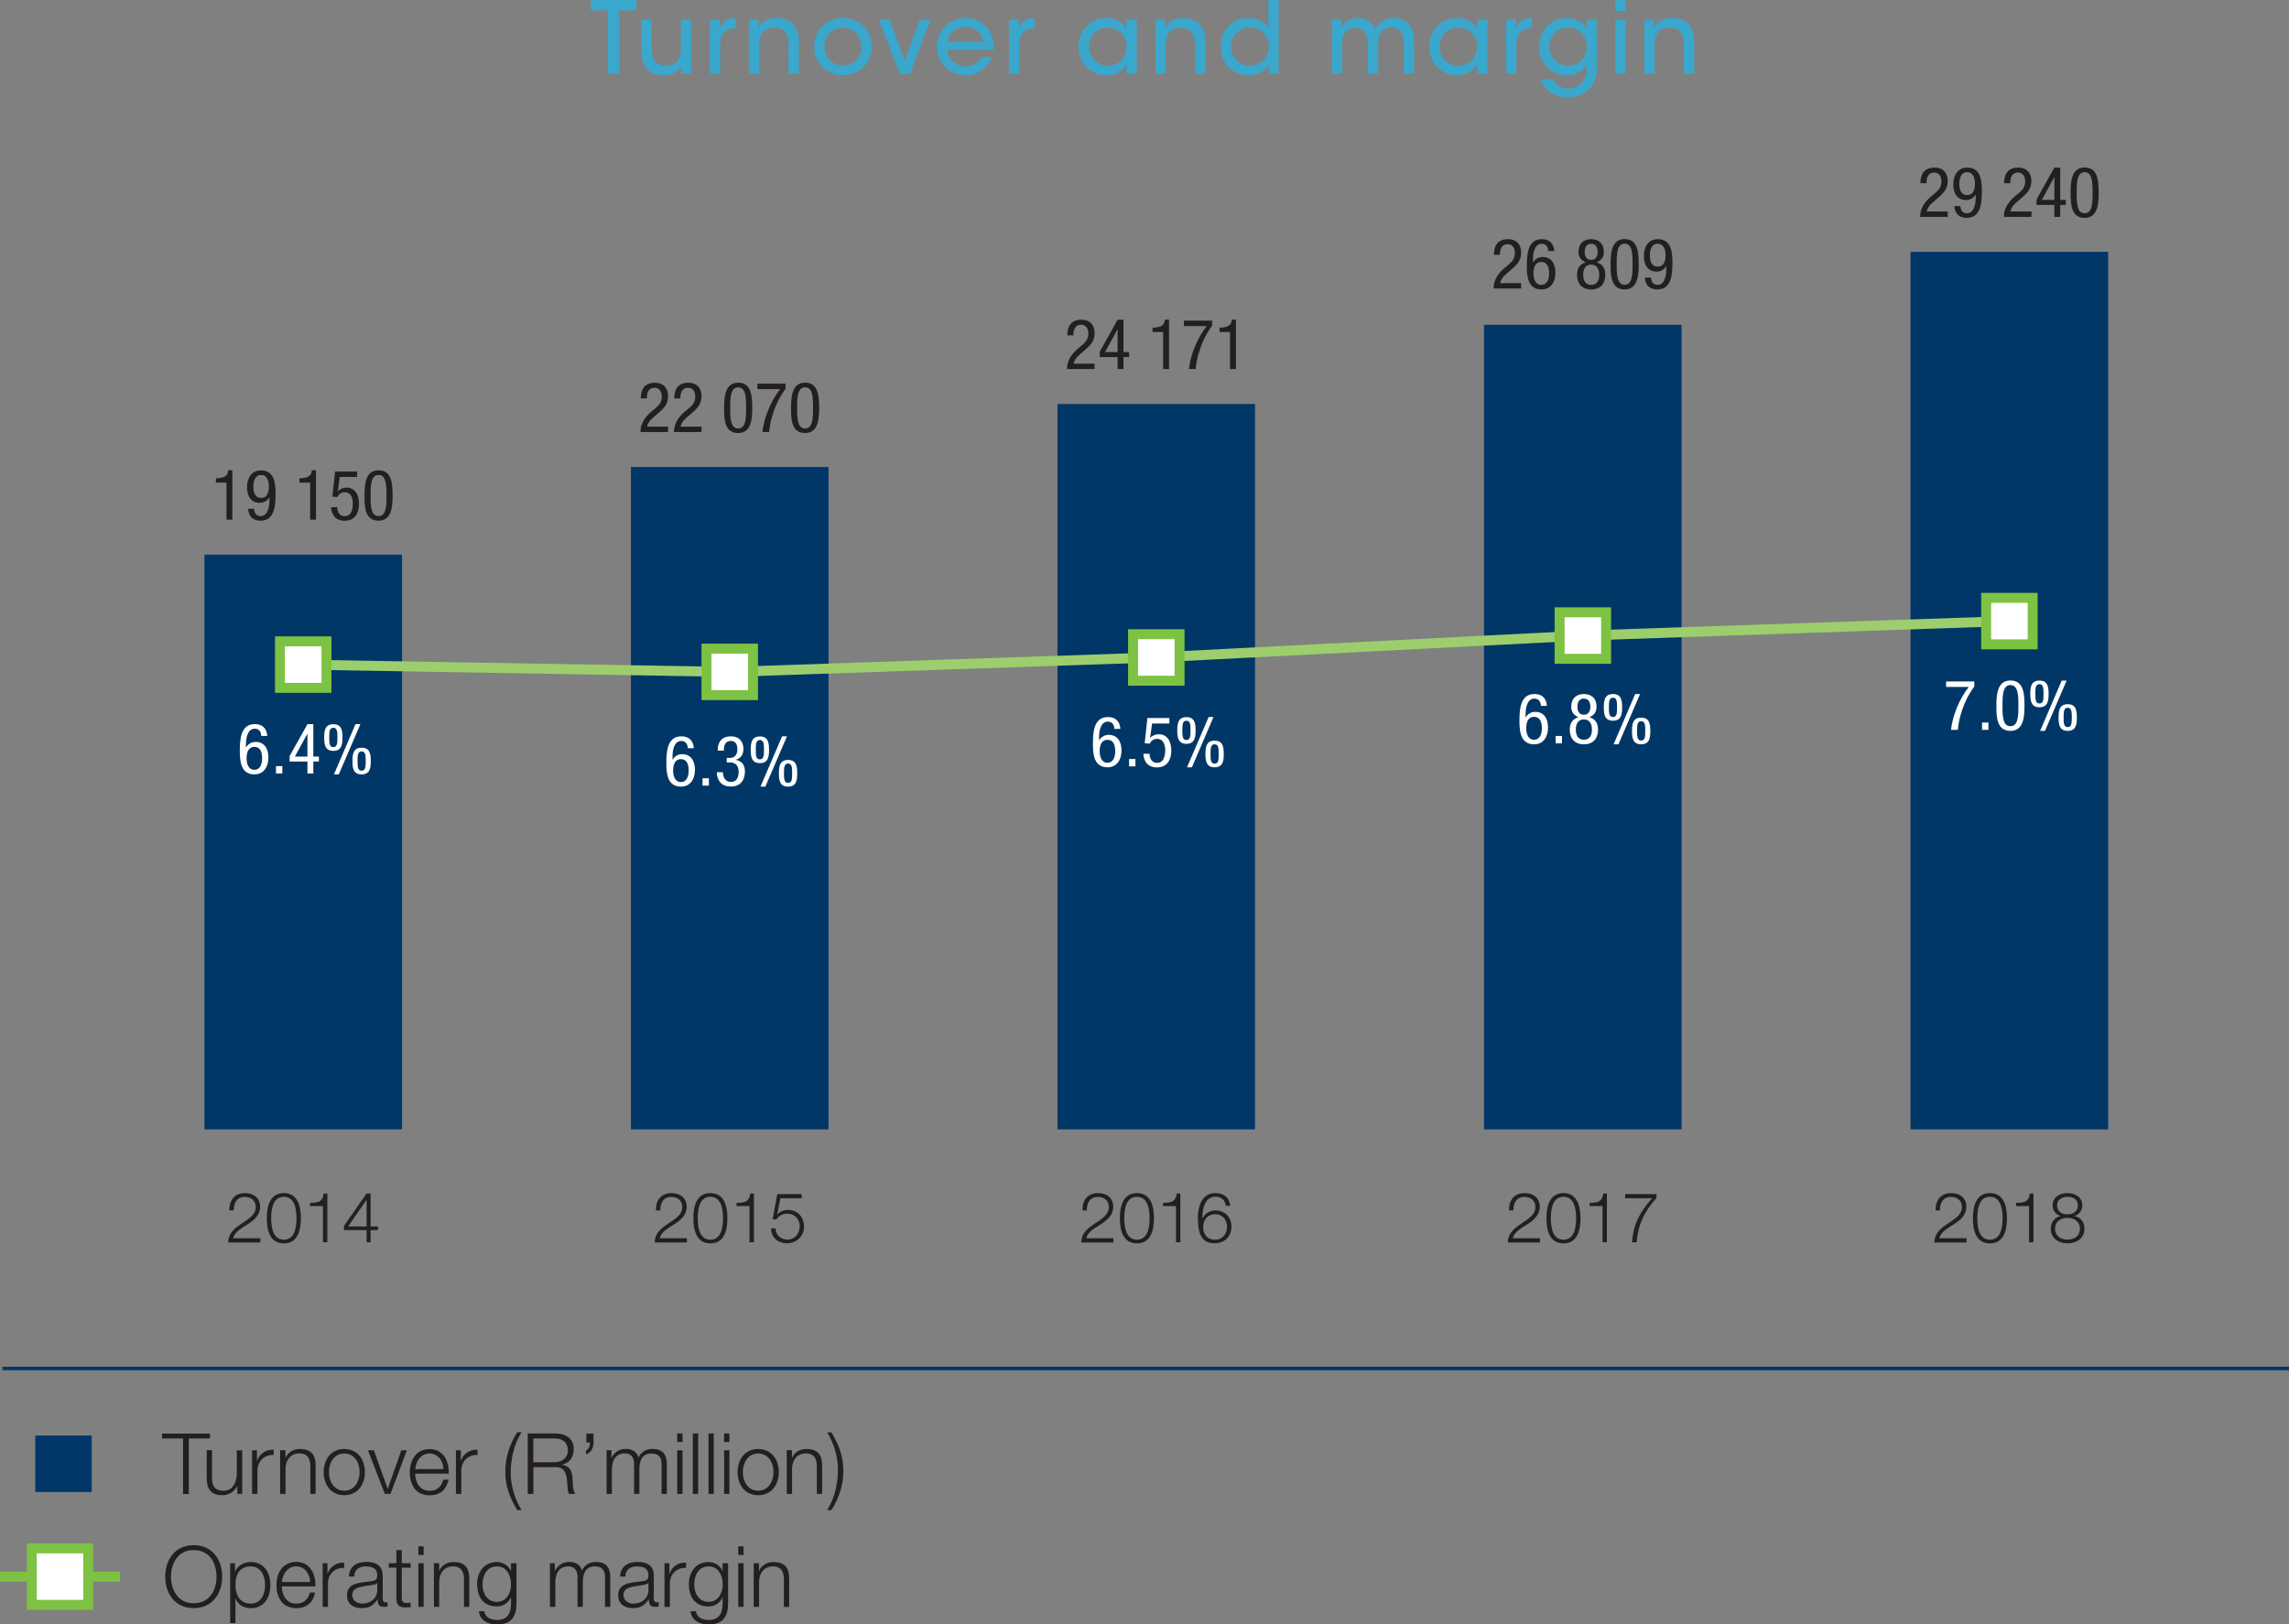 <?xml version="1.0" encoding="utf-8"?>
<!-- Generator: Adobe Illustrator 23.0.0, SVG Export Plug-In . SVG Version: 6.00 Build 0)  -->
<svg version="1.1" id="Layer_1" xmlns="http://www.w3.org/2000/svg" xmlns:xlink="http://www.w3.org/1999/xlink" x="0px" y="0px"
	 viewBox="0 0 229.84 163.12" style="enable-background:new 0 0 229.84 163.12;" xml:space="preserve">
<rect x="0" y="0" width="229.84" height="163.12" fill="#808080" stroke="none"/>
<style type="text/css">
	.st0{fill:#003767;}
	.st1{clip-path:url(#SVGID_2_);fill:none;stroke:#003767;stroke-width:0.35;}
	.st2{clip-path:url(#SVGID_2_);fill:none;stroke:#7DC242;}
	.st3{fill:#FFFFFF;}
	.st4{clip-path:url(#SVGID_4_);fill:none;stroke:#7DC242;}
	.st5{fill:none;stroke:#9DCE6E;}
	.st6{fill:none;stroke:#7DC242;}
	.st7{clip-path:url(#SVGID_6_);fill:#231F20;}
	.st8{clip-path:url(#SVGID_6_);fill:#FFFFFF;}
	.st9{clip-path:url(#SVGID_6_);fill:#3AA7CC;}
</style>
<rect x="20.53" y="55.7" class="st0" width="19.84" height="57.72"/>
<rect x="106.18" y="40.57" class="st0" width="19.84" height="72.85"/>
<rect x="63.35" y="46.9" class="st0" width="19.84" height="66.52"/>
<rect x="149.01" y="32.62" class="st0" width="19.84" height="80.8"/>
<rect x="191.84" y="25.29" class="st0" width="19.84" height="88.13"/>
<g>
	<defs>
		<rect id="SVGID_1_" width="229.84" height="163.12"/>
	</defs>
	<clipPath id="SVGID_2_">
		<use xlink:href="#SVGID_1_"  style="overflow:visible;"/>
	</clipPath>
	<line class="st1" x1="0.24" y1="137.43" x2="229.84" y2="137.43"/>
	<line class="st2" x1="0" y1="158.34" x2="12.05" y2="158.34"/>
</g>
<rect x="3.54" y="144.17" class="st0" width="5.67" height="5.67"/>
<rect x="3.19" y="155.5" class="st3" width="5.67" height="5.67"/>
<g>
	<defs>
		<rect id="SVGID_3_" width="229.84" height="163.12"/>
	</defs>
	<clipPath id="SVGID_4_">
		<use xlink:href="#SVGID_3_"  style="overflow:visible;"/>
	</clipPath>
	<rect x="3.19" y="155.5" class="st4" width="5.67" height="5.67"/>
</g>
<polyline class="st5" points="30.45,66.75 73.28,67.48 116.1,66.02 158.93,63.83 201.76,62.37 "/>
<rect x="28.11" y="64.41" class="st3" width="4.67" height="4.67"/>
<rect x="28.11" y="64.41" class="st6" width="4.67" height="4.67"/>
<rect x="70.94" y="65.14" class="st3" width="4.67" height="4.67"/>
<rect x="70.94" y="65.14" class="st6" width="4.67" height="4.67"/>
<rect x="113.77" y="63.69" class="st3" width="4.67" height="4.67"/>
<rect x="113.77" y="63.69" class="st6" width="4.67" height="4.67"/>
<rect x="156.6" y="61.49" class="st3" width="4.67" height="4.67"/>
<rect x="156.6" y="61.49" class="st6" width="4.67" height="4.67"/>
<rect x="199.43" y="60.04" class="st3" width="4.67" height="4.67"/>
<rect x="199.43" y="60.04" class="st6" width="4.67" height="4.67"/>
<g>
	<defs>
		<rect id="SVGID_5_" width="229.84" height="163.12"/>
	</defs>
	<clipPath id="SVGID_6_">
		<use xlink:href="#SVGID_5_"  style="overflow:visible;"/>
	</clipPath>
	<path class="st7" d="M37.21,49.79c0-1.09,0.04-2.09,0.8-2.09c0.76,0,0.8,0.99,0.8,2.09c0,1.04-0.04,2.04-0.8,2.04
		C37.25,51.83,37.21,50.83,37.21,49.79 M38.01,52.29c1.34,0,1.41-1.46,1.41-2.51c0-1.22-0.08-2.55-1.41-2.55
		c-1.34,0-1.41,1.46-1.41,2.55C36.59,50.96,36.67,52.29,38.01,52.29 M33.37,49.88l0.53,0.03c0-0.12,0.27-0.48,0.7-0.48
		c0.62,0,0.83,0.57,0.83,1.12c0,0.5-0.11,1.29-0.81,1.29c-0.66,0-0.76-0.65-0.76-0.91h-0.61c0,0.4,0.18,1.37,1.36,1.37
		c1.04,0,1.44-0.78,1.44-1.7c0-1.04-0.5-1.63-1.25-1.63c-0.34,0-0.66,0.13-0.87,0.37l-0.01-0.01l0.2-1.43h1.74v-0.54h-2.21
		L33.37,49.88z M30.08,48.47h1.06v3.72h0.59v-4.96H31.3c-0.03,0.7-0.6,0.78-1.23,0.81V48.47z M27,48.85c0,0.53-0.13,1.15-0.78,1.15
		c-0.66,0-0.78-0.62-0.78-1.15c0-0.53,0.17-1.15,0.78-1.15C26.83,47.7,27,48.32,27,48.85 M24.92,51.1c0,0.23,0.1,1.19,1.25,1.19
		c1.43,0,1.5-1.57,1.5-2.7c0-1.02-0.1-2.35-1.47-2.35c-0.92,0-1.4,0.73-1.4,1.69c0,0.93,0.43,1.57,1.29,1.57
		c0.55,0,0.85-0.37,0.95-0.55h0.01v0.39c0,0.25-0.05,1.49-0.88,1.49c-0.42,0-0.65-0.32-0.65-0.73H24.92z M21.68,48.47h1.06v3.72
		h0.59v-4.96H22.9c-0.03,0.7-0.6,0.78-1.22,0.81V48.47z"/>
	<path class="st8" d="M36.31,77.77c0.83,0,0.92-0.64,0.92-1.34s-0.08-1.34-0.92-1.34c-0.83,0-0.92,0.64-0.92,1.34
		S35.47,77.77,36.31,77.77 M33.47,75.41c0.83,0,0.92-0.64,0.92-1.34c0-0.7-0.08-1.34-0.92-1.34c-0.83,0-0.92,0.64-0.92,1.34
		C32.55,74.76,32.64,75.41,33.47,75.41 M36.31,77.4c-0.39,0-0.41-0.39-0.41-0.97s0.02-0.97,0.41-0.97c0.39,0,0.41,0.39,0.41,0.97
		S36.7,77.4,36.31,77.4 M33.53,77.77h0.49l2.17-5.05H35.7L33.53,77.77z M33.47,75.03c-0.39,0-0.41-0.39-0.41-0.97
		c0-0.57,0.02-0.97,0.41-0.97c0.39,0,0.41,0.39,0.41,0.97C33.88,74.64,33.86,75.03,33.47,75.03 M29.08,75.93v0.55h1.79v1.2h0.59
		v-1.2h0.56v-0.5h-0.56v-3.25h-0.59L29.08,75.93z M30.86,73.69h0.01v2.29h-1.26L30.86,73.69z M27.71,77.68h0.64v-0.74h-0.64V77.68z
		 M24.76,76.16c0-0.52,0.13-1.15,0.78-1.15c0.66,0,0.78,0.63,0.78,1.15c0,0.52-0.17,1.15-0.78,1.15
		C24.93,77.31,24.76,76.68,24.76,76.16 M26.83,73.91c0-0.23-0.1-1.19-1.25-1.19c-1.43,0-1.5,1.57-1.5,2.7c0,1.03,0.1,2.35,1.47,2.35
		c0.92,0,1.4-0.74,1.4-1.69c0-0.93-0.43-1.57-1.29-1.57c-0.55,0-0.85,0.37-0.95,0.55h-0.01v-0.39c0-0.26,0.05-1.49,0.88-1.49
		c0.42,0,0.65,0.32,0.65,0.73H26.83z"/>
	<path class="st7" d="M34.95,123.17l1.85-2.67h0.01v2.67H34.95z M34.55,123.54h2.26v1.22h0.4v-1.22h0.74v-0.37h-0.74v-3.31h-0.4
		l-2.27,3.25V123.54z M31.13,121.12h1.3v3.64h0.44v-4.9h-0.36c-0.13,0.9-0.61,0.92-1.38,0.94V121.12z M28.5,119.82
		c-1.43,0-1.71,1.38-1.71,2.53c0,1.14,0.28,2.52,1.71,2.52c1.43,0,1.71-1.38,1.71-2.53C30.21,121.2,29.93,119.82,28.5,119.82
		 M28.5,120.19c1.12,0,1.27,1.3,1.27,2.15c0,0.85-0.15,2.16-1.27,2.16c-1.12,0-1.27-1.3-1.27-2.16
		C27.23,121.49,27.38,120.19,28.5,120.19 M26.14,124.35h-2.72c0.12-0.66,0.99-1.09,1.47-1.41c0.64-0.41,1.23-0.93,1.23-1.74
		c0-0.91-0.66-1.38-1.52-1.38c-1.06,0-1.59,0.73-1.57,1.74h0.44c-0.01-0.72,0.3-1.36,1.11-1.36c0.6,0,1.1,0.36,1.1,1
		c0,0.39-0.14,0.65-0.41,0.93c-0.83,0.83-2.32,1.19-2.36,2.65h3.23V124.35z"/>
	<path class="st7" d="M122.45,33.34h1.06v3.72h0.59v-4.96h-0.42c-0.03,0.7-0.6,0.78-1.22,0.81V33.34z M118.89,32.75h2.27
		c-0.48,0.63-0.88,1.33-1.18,2.06c-0.31,0.73-0.51,1.5-0.6,2.25h0.68c0.09-1.01,0.36-1.88,0.68-2.65c0.31-0.74,0.7-1.34,0.97-1.7
		V32.2h-2.83V32.75z M115.73,33.34h1.06v3.72h0.59v-4.96h-0.42c-0.03,0.7-0.6,0.78-1.23,0.81V33.34z M110.43,35.31v0.55h1.79v1.2
		h0.59v-1.2h0.56v-0.5h-0.56v-3.25h-0.59L110.43,35.31z M112.21,33.07h0.01v2.29h-1.26L112.21,33.07z M109.93,36.52h-2.13
		c0.07-0.33,0.27-0.62,0.54-0.85l0.7-0.61c0.55-0.48,0.87-0.88,0.87-1.63c0-0.43-0.18-1.32-1.33-1.32c-1.01,0-1.41,0.64-1.41,1.57
		h0.61c0-0.28,0.02-1.07,0.78-1.07c0.53,0,0.72,0.46,0.72,0.89c0,0.55-0.26,0.85-0.66,1.19l-0.41,0.34
		c-0.55,0.48-1.07,1.11-1.07,2.03h2.77V36.52z"/>
	<path class="st8" d="M121.96,77.06c0.83,0,0.92-0.64,0.92-1.34s-0.08-1.34-0.92-1.34c-0.83,0-0.92,0.64-0.92,1.34
		S121.13,77.06,121.96,77.06 M119.13,74.7c0.83,0,0.92-0.64,0.92-1.34c0-0.7-0.08-1.34-0.92-1.34c-0.83,0-0.92,0.64-0.92,1.34
		C118.21,74.05,118.3,74.7,119.13,74.7 M121.96,76.69c-0.39,0-0.41-0.39-0.41-0.97s0.02-0.97,0.41-0.97c0.39,0,0.41,0.39,0.41,0.97
		S122.36,76.69,121.96,76.69 M119.19,77.06h0.49l2.17-5.05h-0.49L119.19,77.06z M119.13,74.32c-0.39,0-0.41-0.39-0.41-0.97
		c0-0.57,0.02-0.97,0.41-0.97c0.39,0,0.41,0.39,0.41,0.97C119.54,73.93,119.52,74.32,119.13,74.32 M114.94,74.65l0.53,0.03
		c0-0.12,0.27-0.48,0.7-0.48c0.62,0,0.83,0.57,0.83,1.12c0,0.5-0.11,1.29-0.81,1.29c-0.66,0-0.76-0.65-0.76-0.91h-0.62
		c0,0.4,0.18,1.37,1.36,1.37c1.04,0,1.44-0.78,1.44-1.7c0-1.04-0.5-1.63-1.25-1.63c-0.34,0-0.67,0.13-0.87,0.37l-0.01-0.01l0.2-1.44
		h1.74v-0.55h-2.21L114.94,74.65z M113.37,76.97h0.64v-0.74h-0.64V76.97z M110.42,75.45c0-0.52,0.13-1.15,0.78-1.15
		c0.66,0,0.78,0.63,0.78,1.15c0,0.52-0.17,1.15-0.78,1.15C110.59,76.6,110.42,75.97,110.42,75.45 M112.49,73.2
		c0-0.23-0.1-1.19-1.25-1.19c-1.43,0-1.5,1.57-1.5,2.7c0,1.03,0.1,2.35,1.47,2.35c0.92,0,1.4-0.74,1.4-1.69
		c0-0.93-0.43-1.57-1.29-1.57c-0.55,0-0.85,0.37-0.95,0.55h-0.01v-0.39c0-0.26,0.05-1.49,0.88-1.49c0.42,0,0.65,0.32,0.65,0.73
		H112.49z"/>
	<path class="st7" d="M123.53,121.1c-0.1-0.85-0.64-1.28-1.5-1.28c-1.6,0-1.75,1.86-1.75,2.44c0,1.91,0.52,2.6,1.71,2.6
		c0.97,0,1.66-0.71,1.66-1.66c0-0.96-0.64-1.64-1.62-1.64c-0.55,0-1.07,0.33-1.3,0.81h-0.01c0-0.89,0.21-2.19,1.35-2.19
		c0.57,0,0.95,0.37,1.02,0.91H123.53z M122.03,121.94c0.75,0,1.18,0.58,1.18,1.3c0,0.68-0.48,1.26-1.18,1.26
		c-0.85,0-1.22-0.57-1.22-1.26C120.81,122.51,121.26,121.94,122.03,121.94 M116.78,121.12h1.3v3.64h0.44v-4.9h-0.36
		c-0.13,0.9-0.61,0.92-1.38,0.94V121.12z M114.16,119.82c-1.43,0-1.71,1.38-1.71,2.53c0,1.14,0.28,2.52,1.71,2.52
		c1.43,0,1.71-1.38,1.71-2.53C115.87,121.2,115.59,119.82,114.16,119.82 M114.16,120.19c1.12,0,1.27,1.3,1.27,2.15
		c0,0.85-0.15,2.16-1.27,2.16c-1.12,0-1.27-1.3-1.27-2.16C112.89,121.49,113.04,120.19,114.16,120.19 M111.8,124.35h-2.72
		c0.12-0.66,0.99-1.09,1.47-1.41c0.64-0.41,1.23-0.93,1.23-1.74c0-0.91-0.66-1.38-1.52-1.38c-1.06,0-1.59,0.73-1.57,1.74h0.44
		c-0.01-0.72,0.3-1.36,1.11-1.36c0.6,0,1.1,0.36,1.1,1c0,0.39-0.14,0.65-0.41,0.93c-0.83,0.83-2.32,1.19-2.36,2.65h3.23V124.35z"/>
	<path class="st7" d="M80.04,40.99c0-1.09,0.04-2.09,0.8-2.09c0.76,0,0.8,0.99,0.8,2.09c0,1.04-0.04,2.04-0.8,2.04
		C80.08,43.03,80.04,42.03,80.04,40.99 M80.84,43.49c1.34,0,1.41-1.46,1.41-2.51c0-1.22-0.08-2.55-1.41-2.55
		c-1.34,0-1.41,1.46-1.41,2.55C79.42,42.16,79.5,43.49,80.84,43.49 M76.06,39.08h2.27c-0.48,0.63-0.88,1.33-1.18,2.06
		c-0.31,0.74-0.51,1.51-0.6,2.25h0.68c0.09-1.01,0.36-1.88,0.68-2.65c0.31-0.74,0.7-1.34,0.97-1.7v-0.51h-2.83V39.08z M73.32,40.99
		c0-1.09,0.04-2.09,0.8-2.09c0.76,0,0.8,0.99,0.8,2.09c0,1.04-0.04,2.04-0.8,2.04C73.36,43.03,73.32,42.03,73.32,40.99 M74.12,43.49
		c1.34,0,1.41-1.46,1.41-2.51c0-1.22-0.08-2.55-1.41-2.55c-1.34,0-1.41,1.46-1.41,2.55C72.7,42.16,72.78,43.49,74.12,43.49
		 M70.46,42.85h-2.13c0.07-0.33,0.27-0.62,0.54-0.85l0.7-0.61c0.55-0.48,0.87-0.88,0.87-1.63c0-0.43-0.18-1.32-1.33-1.32
		c-1.01,0-1.41,0.64-1.41,1.57h0.61c0-0.28,0.02-1.07,0.78-1.07c0.53,0,0.72,0.46,0.72,0.89c0,0.55-0.26,0.85-0.66,1.19l-0.41,0.34
		c-0.55,0.48-1.07,1.11-1.07,2.03h2.77V42.85z M67.1,42.85h-2.13c0.07-0.33,0.27-0.62,0.54-0.85l0.7-0.61
		c0.55-0.48,0.87-0.88,0.87-1.63c0-0.43-0.18-1.32-1.33-1.32c-1.01,0-1.41,0.64-1.41,1.57h0.61c0-0.28,0.02-1.07,0.78-1.07
		c0.53,0,0.72,0.46,0.72,0.89c0,0.55-0.26,0.85-0.66,1.19l-0.41,0.34c-0.55,0.48-1.07,1.11-1.07,2.03h2.77V42.85z"/>
	<path class="st8" d="M79.13,79c0.83,0,0.92-0.64,0.92-1.34s-0.08-1.34-0.92-1.34c-0.83,0-0.92,0.64-0.92,1.34S78.3,79,79.13,79
		 M76.3,76.64c0.83,0,0.92-0.64,0.92-1.34c0-0.7-0.08-1.34-0.92-1.34c-0.83,0-0.92,0.64-0.92,1.34
		C75.38,75.99,75.47,76.64,76.3,76.64 M79.13,78.62c-0.39,0-0.41-0.39-0.41-0.97s0.02-0.97,0.41-0.97c0.39,0,0.41,0.39,0.41,0.97
		S79.53,78.62,79.13,78.62 M76.36,79h0.49l2.17-5.05h-0.49L76.36,79z M76.3,76.26c-0.39,0-0.41-0.39-0.41-0.97
		c0-0.57,0.02-0.97,0.41-0.97c0.39,0,0.41,0.39,0.41,0.97C76.71,75.87,76.69,76.26,76.3,76.26 M72.96,76.57h0.31
		c0.62,0,0.9,0.36,0.9,0.94c0,0.84-0.43,1.02-0.79,1.02c-0.57,0-0.79-0.52-0.79-0.98h-0.61v0.06c0,0.22,0.08,1.38,1.41,1.38
		c0.95,0,1.41-0.63,1.41-1.53c0-0.69-0.36-1.04-0.92-1.15V76.3c0.52-0.13,0.77-0.57,0.77-1.06c0-0.55-0.24-1.29-1.27-1.29
		c-0.92,0-1.32,0.58-1.32,1.43h0.62c0-0.36,0.06-0.97,0.71-0.97c0.48,0,0.65,0.37,0.65,0.83c0,0.5-0.23,0.88-0.76,0.88h-0.31V76.57z
		 M70.54,78.9h0.64v-0.74h-0.64V78.9z M67.59,77.39c0-0.52,0.13-1.15,0.78-1.15c0.66,0,0.78,0.63,0.78,1.15
		c0,0.52-0.17,1.15-0.78,1.15C67.76,78.54,67.59,77.91,67.59,77.39 M69.66,75.14c0-0.23-0.1-1.19-1.25-1.19
		c-1.43,0-1.5,1.57-1.5,2.7c0,1.03,0.1,2.35,1.47,2.35c0.92,0,1.4-0.74,1.4-1.69c0-0.93-0.43-1.57-1.29-1.57
		c-0.55,0-0.85,0.37-0.95,0.55h-0.01V75.9c0-0.26,0.05-1.49,0.88-1.49c0.42,0,0.65,0.32,0.65,0.73H69.66z"/>
	<path class="st7" d="M77.42,123.36c0.02,0.93,0.7,1.5,1.61,1.5c0.94,0,1.7-0.7,1.7-1.66c0-0.99-0.64-1.69-1.64-1.69
		c-0.38,0-0.79,0.17-1.04,0.45l-0.01-0.01l0.32-1.62h2.14v-0.41h-2.45l-0.47,2.54h0.38c0.24-0.37,0.66-0.58,1.09-0.58
		c0.73,0,1.25,0.55,1.25,1.27c0,0.71-0.47,1.34-1.23,1.34c-0.67,0-1.18-0.46-1.2-1.13H77.42z M73.96,121.12h1.3v3.64h0.44v-4.9
		h-0.36c-0.13,0.9-0.61,0.92-1.38,0.94V121.12z M71.33,119.82c-1.43,0-1.71,1.38-1.71,2.53c0,1.14,0.28,2.52,1.71,2.52
		c1.43,0,1.71-1.38,1.71-2.53C73.04,121.2,72.76,119.82,71.33,119.82 M71.33,120.19c1.12,0,1.27,1.3,1.27,2.15
		c0,0.85-0.15,2.16-1.27,2.16c-1.12,0-1.27-1.3-1.27-2.16C70.06,121.49,70.21,120.19,71.33,120.19 M68.97,124.35h-2.72
		c0.12-0.66,0.99-1.09,1.47-1.41c0.64-0.41,1.23-0.93,1.23-1.74c0-0.91-0.66-1.38-1.52-1.38c-1.06,0-1.59,0.73-1.57,1.74h0.44
		c-0.01-0.72,0.3-1.36,1.11-1.36c0.6,0,1.1,0.36,1.1,1c0,0.39-0.14,0.65-0.41,0.93c-0.83,0.83-2.32,1.19-2.36,2.65h3.23V124.35z"/>
	<path class="st7" d="M167.24,25.63c0,0.52-0.13,1.15-0.79,1.15c-0.66,0-0.78-0.62-0.78-1.15c0-0.53,0.17-1.15,0.78-1.15
		C167.07,24.48,167.24,25.1,167.24,25.63 M165.17,27.88c0,0.23,0.1,1.19,1.25,1.19c1.44,0,1.51-1.57,1.51-2.7
		c0-1.02-0.1-2.35-1.47-2.35c-0.92,0-1.4,0.73-1.4,1.69c0,0.93,0.43,1.57,1.29,1.57c0.55,0,0.85-0.37,0.95-0.55h0.01v0.39
		c0,0.25-0.05,1.49-0.88,1.49c-0.42,0-0.65-0.32-0.65-0.73H165.17z M162.33,26.56c0-1.09,0.04-2.09,0.8-2.09
		c0.76,0,0.8,0.99,0.8,2.09c0,1.04-0.04,2.04-0.8,2.04C162.38,28.61,162.33,27.61,162.33,26.56 M163.13,29.07
		c1.34,0,1.41-1.46,1.41-2.51c0-1.22-0.08-2.55-1.41-2.55c-1.34,0-1.41,1.46-1.41,2.55C161.72,27.74,161.8,29.07,163.13,29.07
		 M158.97,27.59c0-0.58,0.23-1.02,0.8-1.02c0.57,0,0.81,0.44,0.81,1.02c0,0.58-0.23,1.02-0.81,1.02
		C159.2,28.61,158.97,28.17,158.97,27.59 M159.77,24.48c0.45,0,0.65,0.34,0.65,0.81c0,0.46-0.2,0.81-0.65,0.81
		c-0.46,0-0.65-0.35-0.65-0.81C159.12,24.82,159.32,24.48,159.77,24.48 M158.35,27.61c0,0.65,0.31,1.46,1.42,1.46
		s1.42-0.81,1.42-1.46c0-0.67-0.28-1.08-0.87-1.27c0.5-0.2,0.72-0.53,0.72-1.06c0-0.8-0.48-1.26-1.27-1.26
		c-0.78,0-1.27,0.46-1.27,1.26c0,0.53,0.22,0.85,0.72,1.06C158.63,26.53,158.35,26.94,158.35,27.61 M153.98,27.46
		c0-0.52,0.13-1.15,0.78-1.15c0.66,0,0.79,0.63,0.79,1.15c0,0.52-0.17,1.15-0.79,1.15C154.15,28.61,153.98,27.98,153.98,27.46
		 M156.06,25.21c0-0.23-0.1-1.19-1.25-1.19c-1.43,0-1.5,1.57-1.5,2.7c0,1.03,0.1,2.35,1.47,2.35c0.93,0,1.4-0.73,1.4-1.69
		c0-0.93-0.43-1.57-1.29-1.57c-0.55,0-0.85,0.37-0.95,0.55h-0.01v-0.39c0-0.26,0.05-1.49,0.88-1.49c0.42,0,0.65,0.32,0.65,0.73
		H156.06z M152.76,28.43h-2.13c0.07-0.33,0.27-0.62,0.54-0.85l0.7-0.61c0.55-0.48,0.87-0.88,0.87-1.63c0-0.43-0.18-1.32-1.33-1.32
		c-1.01,0-1.41,0.64-1.41,1.57h0.61c0-0.28,0.02-1.07,0.78-1.07c0.53,0,0.72,0.46,0.72,0.89c0,0.55-0.26,0.85-0.66,1.19l-0.41,0.34
		c-0.55,0.48-1.07,1.11-1.07,2.03h2.77V28.43z"/>
	<path class="st8" d="M164.79,74.75c0.83,0,0.92-0.64,0.92-1.34s-0.08-1.34-0.92-1.34c-0.83,0-0.92,0.64-0.92,1.34
		S163.96,74.75,164.79,74.75 M161.96,72.38c0.83,0,0.92-0.64,0.92-1.34c0-0.7-0.08-1.34-0.92-1.34c-0.83,0-0.92,0.64-0.92,1.34
		C161.04,71.74,161.12,72.38,161.96,72.38 M164.79,74.37c-0.39,0-0.41-0.39-0.41-0.97s0.02-0.97,0.41-0.97
		c0.39,0,0.41,0.39,0.41,0.97S165.18,74.37,164.79,74.37 M162.02,74.75h0.49l2.17-5.05h-0.49L162.02,74.75z M161.96,72.01
		c-0.39,0-0.41-0.39-0.41-0.97c0-0.57,0.02-0.97,0.41-0.97c0.39,0,0.41,0.39,0.41,0.97C162.37,71.61,162.35,72.01,161.96,72.01
		 M158.23,73.27c0-0.58,0.23-1.02,0.81-1.02c0.57,0,0.81,0.44,0.81,1.02s-0.23,1.02-0.81,1.02
		C158.46,74.29,158.23,73.85,158.23,73.27 M159.04,70.16c0.45,0,0.65,0.34,0.65,0.81c0,0.46-0.2,0.81-0.65,0.81
		c-0.46,0-0.65-0.35-0.65-0.81C158.39,70.5,158.58,70.16,159.04,70.16 M157.62,73.29c0,0.65,0.31,1.46,1.42,1.46
		c1.11,0,1.42-0.81,1.42-1.46c0-0.67-0.28-1.08-0.87-1.27c0.5-0.2,0.72-0.53,0.72-1.06c0-0.8-0.48-1.26-1.27-1.26
		c-0.78,0-1.27,0.46-1.27,1.26c0,0.53,0.22,0.85,0.72,1.06C157.9,72.21,157.62,72.62,157.62,73.29 M156.2,74.65h0.64v-0.74h-0.64
		V74.65z M153.25,73.14c0-0.52,0.13-1.15,0.78-1.15c0.66,0,0.79,0.63,0.79,1.15c0,0.52-0.17,1.15-0.79,1.15
		C153.42,74.29,153.25,73.66,153.25,73.14 M155.32,70.89c0-0.23-0.1-1.19-1.25-1.19c-1.43,0-1.5,1.57-1.5,2.7
		c0,1.03,0.1,2.35,1.47,2.35c0.93,0,1.4-0.74,1.4-1.69c0-0.93-0.43-1.57-1.29-1.57c-0.55,0-0.85,0.37-0.95,0.55h-0.01v-0.39
		c0-0.26,0.05-1.49,0.88-1.49c0.42,0,0.65,0.32,0.65,0.73H155.32z"/>
	<path class="st7" d="M163.18,120.33h2.71c-1.36,1.55-1.9,2.77-2.02,4.43h0.48c0.11-2.28,1.37-3.79,1.98-4.43v-0.41h-3.15V120.33z
		 M159.61,121.12h1.3v3.64h0.44v-4.9h-0.36c-0.13,0.9-0.61,0.92-1.38,0.94V121.12z M156.99,119.82c-1.43,0-1.71,1.38-1.71,2.53
		c0,1.14,0.28,2.52,1.71,2.52c1.43,0,1.71-1.38,1.71-2.53C158.69,121.2,158.41,119.82,156.99,119.82 M156.99,120.19
		c1.12,0,1.27,1.3,1.27,2.15c0,0.85-0.15,2.16-1.27,2.16c-1.12,0-1.27-1.3-1.27-2.16C155.72,121.49,155.87,120.19,156.99,120.19
		 M154.63,124.35h-2.72c0.12-0.66,0.99-1.09,1.47-1.41c0.64-0.41,1.23-0.93,1.23-1.74c0-0.91-0.66-1.38-1.52-1.38
		c-1.06,0-1.59,0.73-1.57,1.74h0.44c-0.01-0.72,0.3-1.36,1.11-1.36c0.6,0,1.1,0.36,1.1,1c0,0.39-0.14,0.65-0.41,0.93
		c-0.83,0.83-2.32,1.19-2.36,2.65h3.23V124.35z"/>
	<path class="st7" d="M208.52,19.38c0-1.09,0.04-2.09,0.8-2.09c0.76,0,0.8,0.99,0.8,2.09c0,1.04-0.04,2.04-0.8,2.04
		C208.56,21.42,208.52,20.42,208.52,19.38 M209.32,21.88c1.34,0,1.41-1.46,1.41-2.51c0-1.22-0.08-2.55-1.41-2.55
		c-1.34,0-1.41,1.46-1.41,2.55C207.91,20.55,207.98,21.88,209.32,21.88 M204.49,20.03v0.55h1.79v1.2h0.59v-1.2h0.56v-0.5h-0.56
		v-3.25h-0.59L204.49,20.03z M206.27,17.79h0.01v2.29h-1.26L206.27,17.79z M203.99,21.24h-2.13c0.07-0.33,0.27-0.62,0.54-0.85
		l0.7-0.61c0.55-0.48,0.87-0.88,0.87-1.63c0-0.43-0.18-1.32-1.33-1.32c-1.01,0-1.41,0.64-1.41,1.57h0.62c0-0.28,0.02-1.07,0.78-1.07
		c0.53,0,0.72,0.46,0.72,0.89c0,0.55-0.26,0.85-0.66,1.19l-0.41,0.34c-0.55,0.48-1.07,1.11-1.07,2.03h2.77V21.24z M198.31,18.44
		c0,0.52-0.13,1.15-0.79,1.15c-0.66,0-0.78-0.62-0.78-1.15c0-0.53,0.17-1.15,0.78-1.15C198.14,17.29,198.31,17.91,198.31,18.44
		 M196.24,20.69c0,0.23,0.1,1.19,1.25,1.19c1.43,0,1.51-1.57,1.51-2.7c0-1.02-0.1-2.35-1.47-2.35c-0.92,0-1.4,0.73-1.4,1.69
		c0,0.93,0.43,1.57,1.29,1.57c0.55,0,0.85-0.37,0.95-0.55h0.01v0.39c0,0.25-0.05,1.49-0.88,1.49c-0.42,0-0.65-0.32-0.65-0.73H196.24
		z M195.59,21.24h-2.13c0.07-0.33,0.27-0.62,0.54-0.85l0.7-0.61c0.55-0.48,0.87-0.88,0.87-1.63c0-0.43-0.18-1.32-1.33-1.32
		c-1.01,0-1.41,0.64-1.41,1.57h0.61c0-0.28,0.02-1.07,0.78-1.07c0.53,0,0.72,0.46,0.72,0.89c0,0.55-0.26,0.85-0.66,1.19l-0.41,0.34
		c-0.55,0.48-1.07,1.11-1.07,2.03h2.77V21.24z"/>
	<path class="st8" d="M207.62,73.4c0.83,0,0.92-0.64,0.92-1.34c0-0.7-0.08-1.34-0.92-1.34c-0.83,0-0.92,0.64-0.92,1.34
		C206.7,72.75,206.79,73.4,207.62,73.4 M204.78,71.03c0.83,0,0.92-0.64,0.92-1.34c0-0.7-0.08-1.34-0.92-1.34
		c-0.83,0-0.92,0.64-0.92,1.34C203.87,70.39,203.95,71.03,204.78,71.03 M207.62,73.02c-0.39,0-0.41-0.39-0.41-0.97
		c0-0.57,0.02-0.97,0.41-0.97c0.39,0,0.41,0.39,0.41,0.97C208.03,72.63,208.01,73.02,207.62,73.02 M204.85,73.4h0.49l2.17-5.05
		h-0.49L204.85,73.4z M204.78,70.65c-0.39,0-0.41-0.39-0.41-0.97c0-0.57,0.02-0.97,0.41-0.97c0.39,0,0.41,0.39,0.41,0.97
		C205.2,70.26,205.18,70.65,204.78,70.65 M201.07,70.89c0-1.09,0.04-2.09,0.8-2.09c0.76,0,0.8,0.99,0.8,2.09
		c0,1.04-0.04,2.04-0.8,2.04C201.11,72.94,201.07,71.94,201.07,70.89 M201.87,73.4c1.34,0,1.41-1.46,1.41-2.51
		c0-1.22-0.08-2.55-1.41-2.55c-1.34,0-1.41,1.46-1.41,2.55C200.45,72.07,200.53,73.4,201.87,73.4 M199.02,73.3h0.64v-0.74h-0.64
		V73.3z M195.41,68.99h2.27c-0.48,0.63-0.88,1.33-1.18,2.06c-0.31,0.74-0.51,1.5-0.6,2.25h0.69c0.09-1.01,0.36-1.88,0.68-2.65
		c0.31-0.74,0.7-1.34,0.97-1.7v-0.51h-2.83V68.99z"/>
	<path class="st7" d="M207.6,121.95c-0.52,0.01-1.05-0.25-1.05-0.91c0-0.56,0.51-0.85,1.05-0.85c0.59,0,1.04,0.29,1.04,0.85
		C208.64,121.67,208.14,121.97,207.6,121.95 M209.08,121.04c0-0.84-0.76-1.22-1.49-1.22c-0.72,0-1.48,0.38-1.48,1.22
		c0,0.54,0.29,0.92,0.8,1.08v0.01c-0.6,0.11-0.98,0.62-0.99,1.25c0,0.99,0.77,1.48,1.69,1.48c0.92,0,1.69-0.49,1.69-1.48
		c0-0.66-0.37-1.13-1-1.25v-0.01C208.78,121.97,209.08,121.57,209.08,121.04 M207.6,124.49c-0.69,0-1.25-0.37-1.25-1.11
		c0-0.72,0.57-1.08,1.25-1.07c0.66-0.01,1.25,0.36,1.25,1.07C208.85,124.14,208.29,124.49,207.6,124.49 M202.44,121.12h1.3v3.64
		h0.44v-4.9h-0.36c-0.13,0.9-0.61,0.92-1.38,0.94V121.12z M199.81,119.82c-1.43,0-1.71,1.38-1.71,2.53c0,1.14,0.28,2.52,1.71,2.52
		c1.43,0,1.71-1.38,1.71-2.53C201.52,121.2,201.24,119.82,199.81,119.82 M199.81,120.19c1.12,0,1.27,1.3,1.27,2.15
		c0,0.85-0.15,2.16-1.27,2.16c-1.12,0-1.27-1.3-1.27-2.16C198.55,121.49,198.69,120.19,199.81,120.19 M197.46,124.35h-2.72
		c0.12-0.66,0.99-1.09,1.47-1.41c0.64-0.41,1.23-0.93,1.23-1.74c0-0.91-0.66-1.38-1.52-1.38c-1.06,0-1.59,0.73-1.57,1.74h0.44
		c-0.01-0.72,0.3-1.36,1.11-1.36c0.6,0,1.1,0.36,1.1,1c0,0.39-0.14,0.65-0.41,0.93c-0.83,0.83-2.32,1.19-2.36,2.65h3.23V124.35z"/>
	<path class="st9" d="M165.1,7.4h1.04V4.37c0-0.94,0.47-1.58,1.49-1.59c1.06-0.01,1.44,0.69,1.44,1.67V7.4h1.05V4.21
		c0-1.13-0.46-2.39-2.2-2.41c-0.97-0.01-1.58,0.44-1.84,1V1.96h-0.98V7.4z M162.2,7.4h1.04V1.96h-1.04V7.4z M162.2,1.1h1.04V0h-1.04
		V1.1z M155.58,4.67c0-1.12,0.85-1.89,1.88-1.89c0.66,0,1.13,0.26,1.43,0.64c0.3,0.37,0.44,0.86,0.44,1.29
		c-0.01,0.53-0.21,1-0.53,1.33c-0.33,0.34-0.79,0.55-1.34,0.55C156.31,6.59,155.58,5.7,155.58,4.67L155.58,4.67z M160.35,1.96h-1.04
		v0.92c-0.3-0.6-1.05-1.08-1.96-1.08c-1.58,0-2.81,1.2-2.81,2.9c0,1.62,1.18,2.86,2.81,2.86c0.98,0,1.64-0.51,1.96-1.12V7
		c0,1.22-0.94,1.89-1.85,1.89c-0.24,0-0.61-0.07-0.94-0.29c-0.27-0.17-0.48-0.39-0.6-0.63h-1.2c0.26,0.91,1.16,1.81,2.7,1.81
		c0.94,0,1.79-0.41,2.29-0.99c0.4-0.46,0.64-1.07,0.64-2.02V1.96z M151.23,7.4h1.04V4.46c0-1.08,0.51-1.62,1.49-1.62h0.07V1.8
		c-0.74,0.01-1.31,0.32-1.62,0.96v-0.8h-0.98V7.4z M144.55,4.69c0-1.02,0.74-1.92,1.88-1.92c0.87,0,1.48,0.49,1.74,1.12
		c0.12,0.25,0.17,0.53,0.16,0.81c-0.01,0.28-0.07,0.56-0.19,0.81c-0.27,0.62-0.86,1.08-1.69,1.08c-1.32,0-1.89-1.08-1.9-1.89V4.69z
		 M149.36,1.96h-1.04v0.96c-0.25-0.52-0.94-1.12-2.02-1.12c-1.58,0-2.79,1.22-2.79,2.88c0,1.52,1.04,2.88,2.79,2.88
		c0.86,0,1.64-0.38,2.02-1.11V7.4h1.04V1.96z M133.72,7.4h1.04V4.42c0-0.44,0.09-0.82,0.29-1.11c0.18-0.3,0.54-0.54,1.03-0.53
		c0.51,0.01,0.83,0.22,1.03,0.54c0.18,0.3,0.23,0.63,0.22,1.08v3h1.05v-3c0-0.46,0.03-0.76,0.25-1.1c0.2-0.33,0.59-0.52,1.05-0.52
		c0.49,0,0.78,0.17,0.97,0.45c0.24,0.31,0.3,0.76,0.3,1.21V7.4h1.04v-3c0-1.04-0.12-1.56-0.6-2.05c-0.4-0.41-0.96-0.55-1.46-0.55
		c-0.59,0-1.09,0.22-1.44,0.57c-0.19,0.19-0.3,0.38-0.39,0.54c-0.06-0.1-0.21-0.39-0.35-0.53c-0.38-0.43-0.9-0.58-1.4-0.58
		c-0.79,0-1.42,0.47-1.65,0.93V1.96h-0.98V7.4z M123.61,4.67c0-1.02,0.76-1.9,1.91-1.9c0.53,0,1,0.2,1.34,0.54
		c0.34,0.33,0.55,0.8,0.55,1.34c0.02,0.54-0.18,1.02-0.53,1.37c-0.34,0.35-0.83,0.57-1.36,0.57C124.32,6.59,123.62,5.68,123.61,4.67
		L123.61,4.67z M128.39,0h-1.04v1.89v0.96c-0.22-0.43-0.9-1.05-2.01-1.05c-1.55,0-2.77,1.18-2.77,2.87c0,1.57,1.08,2.89,2.79,2.89
		c1.12,0,1.73-0.55,2.03-1.11V7.4h1V0z M116.02,7.4h1.04V4.37c0-0.94,0.47-1.58,1.49-1.59c1.06-0.01,1.44,0.69,1.44,1.67V7.4h1.05
		V4.21c0-1.13-0.46-2.39-2.2-2.41c-0.97-0.01-1.58,0.44-1.84,1V1.96h-0.98V7.4z M109.34,4.69c0-1.02,0.74-1.92,1.88-1.92
		c0.87,0,1.48,0.49,1.74,1.12c0.12,0.25,0.17,0.53,0.16,0.81s-0.07,0.56-0.19,0.81c-0.27,0.62-0.86,1.08-1.69,1.08
		c-1.32,0-1.89-1.08-1.9-1.89V4.69z M114.15,1.96h-1.04v0.96c-0.25-0.52-0.94-1.12-2.02-1.12c-1.58,0-2.79,1.22-2.79,2.88
		c0,1.52,1.04,2.88,2.79,2.88c0.86,0,1.64-0.38,2.02-1.11V7.4h1.04V1.96z M101.31,7.4h1.04V4.46c0-1.08,0.51-1.62,1.49-1.62h0.07
		V1.8c-0.74,0.01-1.31,0.32-1.62,0.96v-0.8h-0.98V7.4z M95.15,4.2c0.05-0.74,0.74-1.51,1.8-1.51c1.03-0.02,1.75,0.79,1.8,1.51H95.15
		z M99.78,5.01c0.09-0.91-0.18-1.76-0.82-2.41c-0.52-0.51-1.23-0.8-2.01-0.8c-1.65,0-2.87,1.33-2.87,2.89c0,1.44,1.1,2.87,2.88,2.87
		c0.55,0,1.09-0.15,1.55-0.46c0.46-0.3,0.84-0.75,1.1-1.35h-1.08c-0.3,0.57-0.84,0.92-1.57,0.92c-0.82,0-1.78-0.56-1.83-1.66H99.78z
		 M93.45,1.96h-1.09L90.85,6.1l-1.51-4.14h-1.09l2.08,5.44h1.04L93.45,1.96z M82.78,4.68c0-1.09,0.82-1.9,1.86-1.9
		c1.04,0,1.86,0.81,1.86,1.9c0,1.09-0.82,1.9-1.86,1.9C83.6,6.58,82.78,5.77,82.78,4.68L82.78,4.68z M81.75,4.68
		c0,1.46,1.07,2.87,2.9,2.87c1.83,0,2.9-1.41,2.9-2.87c0-1.46-1.07-2.88-2.9-2.88C82.81,1.8,81.75,3.22,81.75,4.68L81.75,4.68z
		 M75.2,7.4h1.04V4.37c0-0.94,0.47-1.58,1.49-1.59c1.06-0.01,1.44,0.69,1.44,1.67V7.4h1.05V4.21c0-1.13-0.46-2.39-2.2-2.41
		c-0.97-0.01-1.58,0.44-1.84,1V1.96H75.2V7.4z M71.28,7.4h1.04V4.46c0-1.08,0.51-1.62,1.49-1.62h0.07V1.8
		c-0.74,0.01-1.31,0.32-1.62,0.96v-0.8h-0.98V7.4z M69.41,1.96h-1.04V5c0,0.93-0.47,1.58-1.49,1.59c-1.07,0-1.45-0.7-1.45-1.68V1.96
		H64.4v3.19c0,1.13,0.45,2.4,2.2,2.41c0.97,0.01,1.58-0.44,1.84-1V7.4h0.98V1.96z M61.02,7.4h1.18V1.04h1.7V0h-4.58v1.04h1.7V7.4z"
		/>
	<path class="st7" d="M75.69,161.37h0.53v-2.56c0.02-0.86,0.53-1.5,1.38-1.5c0.87,0,1.11,0.57,1.11,1.33v2.74h0.53v-2.82
		c0-1.05-0.37-1.69-1.61-1.69c-0.62,0-1.21,0.36-1.4,0.88h-0.02v-0.76h-0.53V161.37z M74.13,156.16h0.53v-0.86h-0.53V156.16z
		 M74.13,161.37h0.53v-4.38h-0.53V161.37z M73.1,156.99h-0.54v0.76h-0.02c-0.21-0.49-0.76-0.88-1.39-0.88c-1.27,0-1.98,1-1.98,2.21
		c0,1.25,0.58,2.25,1.98,2.25c0.63,0,1.15-0.36,1.39-0.9h0.02v0.6c0,1.07-0.42,1.66-1.41,1.66c-0.6,0-1.17-0.23-1.28-0.88h-0.53
		c0.08,0.94,0.94,1.33,1.82,1.33c1.44,0,1.94-0.8,1.95-2.11V156.99z M71.16,160.87c-0.99,0-1.45-0.86-1.45-1.74
		c0-0.91,0.42-1.82,1.45-1.82c1.01,0,1.41,0.96,1.41,1.82C72.57,160.02,72.08,160.87,71.16,160.87 M66.72,161.37h0.54v-2.34
		c0-0.91,0.66-1.62,1.63-1.57v-0.53c-0.79-0.03-1.39,0.38-1.66,1.09h-0.02v-1.03h-0.49V161.37z M62.79,158.33
		c0.02-0.71,0.51-1.02,1.17-1.02c0.63,0,1.15,0.18,1.15,0.9c0,0.49-0.25,0.54-0.69,0.6c-1.16,0.14-2.35,0.18-2.35,1.41
		c0,0.88,0.66,1.28,1.47,1.28c0.84,0,1.22-0.32,1.6-0.89h0.02c0,0.46,0.08,0.76,0.63,0.76c0.14,0,0.23-0.01,0.35-0.03v-0.45
		c-0.04,0.02-0.11,0.03-0.17,0.03c-0.21,0-0.32-0.12-0.32-0.32v-2.33c0-1.17-0.84-1.41-1.61-1.41c-1,0-1.72,0.44-1.78,1.47H62.79z
		 M65.11,159.67c0.01,0.86-0.71,1.38-1.53,1.38c-0.5,0-0.98-0.33-0.98-0.87c0-0.86,1.13-0.85,2.04-1.01
		c0.14-0.03,0.38-0.07,0.45-0.2h0.02V159.67z M55.23,161.37h0.53v-2.45c0.01-0.92,0.38-1.61,1.31-1.61c0.68,0,0.93,0.49,0.92,1.09
		v2.97h0.53v-2.48c0-0.82,0.26-1.58,1.19-1.58c0.77,0,1.04,0.39,1.04,1.11v2.95h0.53v-2.97c0-1.04-0.49-1.54-1.45-1.54
		c-0.58,0-1.13,0.28-1.39,0.86c-0.16-0.58-0.68-0.86-1.26-0.86c-0.7,0-1.16,0.34-1.44,0.87h-0.03v-0.74h-0.49V161.37z M51.84,156.99
		h-0.53v0.76h-0.02c-0.21-0.49-0.76-0.88-1.4-0.88c-1.27,0-1.98,1-1.98,2.21c0,1.25,0.58,2.25,1.98,2.25c0.63,0,1.15-0.36,1.4-0.9
		h0.02v0.6c0,1.07-0.42,1.66-1.41,1.66c-0.6,0-1.17-0.23-1.28-0.88h-0.53c0.08,0.94,0.94,1.33,1.82,1.33c1.44,0,1.94-0.8,1.95-2.11
		V156.99z M49.9,160.87c-0.99,0-1.45-0.86-1.45-1.74c0-0.91,0.43-1.82,1.45-1.82c1.01,0,1.41,0.96,1.41,1.82
		C51.31,160.02,50.83,160.87,49.9,160.87 M43.57,161.37h0.53v-2.56c0.02-0.86,0.53-1.5,1.38-1.5c0.87,0,1.11,0.57,1.11,1.33v2.74
		h0.53v-2.82c0-1.05-0.37-1.69-1.61-1.69c-0.62,0-1.21,0.36-1.4,0.88H44.1v-0.76h-0.53V161.37z M42.01,156.16h0.53v-0.86h-0.53
		V156.16z M42.01,161.37h0.53v-4.38h-0.53V161.37z M40.34,155.67H39.8v1.32h-0.76v0.45h0.76v3c-0.01,0.75,0.24,0.99,0.95,0.99
		c0.16,0,0.32-0.02,0.48-0.02v-0.46c-0.15,0.02-0.31,0.03-0.46,0.03c-0.38-0.03-0.43-0.23-0.43-0.58v-2.96h0.89v-0.45h-0.89V155.67z
		 M35.56,158.33c0.02-0.71,0.51-1.02,1.17-1.02c0.63,0,1.15,0.18,1.15,0.9c0,0.49-0.25,0.54-0.69,0.6
		c-1.16,0.14-2.35,0.18-2.35,1.41c0,0.88,0.66,1.28,1.47,1.28c0.84,0,1.23-0.32,1.6-0.89h0.02c0,0.46,0.08,0.76,0.63,0.76
		c0.14,0,0.23-0.01,0.35-0.03v-0.45c-0.04,0.02-0.11,0.03-0.17,0.03c-0.21,0-0.31-0.12-0.31-0.32v-2.33c0-1.17-0.84-1.41-1.62-1.41
		c-1,0-1.72,0.44-1.78,1.47H35.56z M37.88,159.67c0.01,0.86-0.71,1.38-1.53,1.38c-0.5,0-0.98-0.33-0.98-0.87
		c0-0.86,1.13-0.85,2.04-1.01c0.14-0.03,0.38-0.07,0.45-0.2h0.02V159.67z M32.4,161.37h0.53v-2.34c0-0.91,0.66-1.62,1.63-1.57v-0.53
		c-0.79-0.03-1.38,0.38-1.66,1.09h-0.02v-1.03H32.4V161.37z M28.3,158.88c0.08-0.8,0.57-1.57,1.44-1.57c0.87,0,1.37,0.76,1.4,1.57
		H28.3z M31.67,159.32c0.04-1.23-0.52-2.46-1.93-2.46c-1.39,0-1.98,1.16-1.98,2.32c0,1.25,0.59,2.32,1.98,2.32
		c1.11,0,1.68-0.58,1.91-1.57h-0.53c-0.17,0.66-0.6,1.12-1.38,1.12c-1.03,0-1.44-0.94-1.44-1.73H31.67z M23.11,163h0.53v-2.45h0.02
		c0.23,0.63,0.87,0.96,1.52,0.96c1.33,0,1.97-1.08,1.97-2.32c0-1.24-0.64-2.32-1.97-2.32c-0.71,0-1.32,0.36-1.57,0.96H23.6v-0.83
		h-0.49V163z M26.62,159.18c0,0.91-0.42,1.87-1.44,1.87c-1.14,0-1.54-0.96-1.54-1.87c0-0.99,0.36-1.87,1.54-1.87
		C26.2,157.31,26.62,158.27,26.62,159.18 M17.17,158.34c0-1.33,0.68-2.67,2.29-2.67c1.6,0,2.28,1.34,2.28,2.67
		c0,1.33-0.68,2.67-2.28,2.67C17.85,161.01,17.17,159.66,17.17,158.34 M16.59,158.34c0,1.66,0.95,3.16,2.86,3.16
		c1.9,0,2.86-1.5,2.86-3.16c0-1.66-0.95-3.16-2.86-3.16C17.54,155.18,16.59,156.68,16.59,158.34"/>
	<path class="st7" d="M83.05,143.84c0.65,1.05,1.09,2.46,1.09,3.69c0,1.5-0.33,2.92-1.09,4.13h0.43c0.74-1.15,1.2-2.49,1.2-3.93
		c0-1.48-0.44-2.63-1.2-3.88H83.05z M79,150.03h0.53v-2.56c0.02-0.86,0.53-1.51,1.38-1.51c0.87,0,1.11,0.57,1.11,1.33v2.74h0.53
		v-2.82c0-1.05-0.37-1.69-1.61-1.69c-0.62,0-1.21,0.36-1.4,0.88h-0.02v-0.76H79V150.03z M76.13,145.97c1.03,0,1.54,0.93,1.54,1.87
		c0,0.93-0.51,1.87-1.54,1.87s-1.54-0.93-1.54-1.87C74.59,146.91,75.1,145.97,76.13,145.97 M76.13,145.52
		c-1.34,0-2.07,1.06-2.07,2.32c0,1.26,0.73,2.32,2.07,2.32c1.34,0,2.07-1.06,2.07-2.32C78.2,146.58,77.47,145.52,76.13,145.52
		 M72.71,144.82h0.53v-0.86h-0.53V144.82z M72.71,150.03h0.53v-4.38h-0.53V150.03z M71.14,150.03h0.53v-6.07h-0.53V150.03z
		 M69.57,150.03h0.53v-6.07h-0.53V150.03z M68,144.82h0.53v-0.86H68V144.82z M68,150.03h0.53v-4.38H68V150.03z M60.91,150.03h0.53
		v-2.45c0.01-0.92,0.38-1.62,1.31-1.62c0.68,0,0.93,0.49,0.92,1.09v2.98h0.53v-2.48c0-0.82,0.26-1.58,1.19-1.58
		c0.77,0,1.04,0.39,1.04,1.11v2.95h0.53v-2.98c0-1.04-0.49-1.54-1.45-1.54c-0.58,0-1.13,0.28-1.39,0.86
		c-0.16-0.58-0.68-0.86-1.26-0.86c-0.7,0-1.16,0.34-1.44,0.87H61.4v-0.74h-0.49V150.03z M58.88,143.97v0.9h0.36
		c0.02,0.28-0.11,0.7-0.4,0.8v0.37c0.52-0.14,0.75-0.66,0.76-1.15v-0.91H58.88z M53.55,144.46h2.16c0.87,0,1.31,0.47,1.31,1.21
		c0,0.74-0.6,1.18-1.31,1.18h-2.16V144.46z M52.98,150.03h0.58v-2.69h2.19c1.1-0.04,1.16,0.9,1.22,1.75
		c0.02,0.25,0.02,0.7,0.16,0.94h0.64c-0.26-0.31-0.26-1.14-0.28-1.55c-0.04-0.72-0.27-1.27-1.06-1.37v-0.02
		c0.78-0.15,1.18-0.78,1.18-1.55c0-1.1-0.84-1.58-1.84-1.58h-2.78V150.03z M52.37,151.66c-0.65-1.05-1.09-2.46-1.09-3.69
		c0-1.5,0.33-2.92,1.09-4.13h-0.43c-0.74,1.15-1.2,2.49-1.2,3.94c0,1.48,0.44,2.63,1.2,3.88H52.37z M45.79,150.03h0.53v-2.34
		c0-0.91,0.66-1.62,1.63-1.57v-0.53c-0.79-0.03-1.39,0.38-1.66,1.09h-0.02v-1.03h-0.49V150.03z M41.69,147.54
		c0.09-0.8,0.57-1.57,1.44-1.57c0.87,0,1.37,0.76,1.4,1.57H41.69z M45.06,147.99c0.04-1.23-0.52-2.46-1.93-2.46
		c-1.39,0-1.98,1.16-1.98,2.32c0,1.25,0.59,2.32,1.98,2.32c1.11,0,1.68-0.58,1.91-1.57h-0.53c-0.17,0.66-0.6,1.12-1.38,1.12
		c-1.03,0-1.44-0.94-1.44-1.73H45.06z M38.64,150.03h0.57l1.64-4.38h-0.55l-1.36,3.85h-0.02l-1.38-3.85h-0.59L38.64,150.03z
		 M34.57,145.97c1.03,0,1.54,0.93,1.54,1.87c0,0.93-0.51,1.87-1.54,1.87c-1.03,0-1.54-0.93-1.54-1.87
		C33.03,146.91,33.54,145.97,34.57,145.97 M34.57,145.52c-1.34,0-2.07,1.06-2.07,2.32c0,1.26,0.73,2.32,2.07,2.32
		c1.34,0,2.07-1.06,2.07-2.32C36.64,146.58,35.91,145.52,34.57,145.52 M28.14,150.03h0.53v-2.56c0.02-0.86,0.53-1.51,1.38-1.51
		c0.87,0,1.11,0.57,1.11,1.33v2.74h0.53v-2.82c0-1.05-0.37-1.69-1.61-1.69c-0.62,0-1.21,0.36-1.4,0.88h-0.02v-0.76h-0.53V150.03z
		 M25.32,150.03h0.53v-2.34c0-0.91,0.66-1.62,1.63-1.57v-0.53c-0.79-0.03-1.39,0.38-1.66,1.09h-0.02v-1.03h-0.49V150.03z
		 M24.31,145.65h-0.53v2.3c0,0.89-0.4,1.76-1.32,1.76c-0.85,0-1.15-0.42-1.17-1.21v-2.86h-0.53v2.85c0,1.02,0.43,1.67,1.54,1.67
		c0.66,0,1.23-0.33,1.51-0.92h0.02v0.79h0.49V145.65z M16.26,144.46h2.12v5.58h0.58v-5.58h2.12v-0.49h-4.81V144.46z"/>
</g>
</svg>
